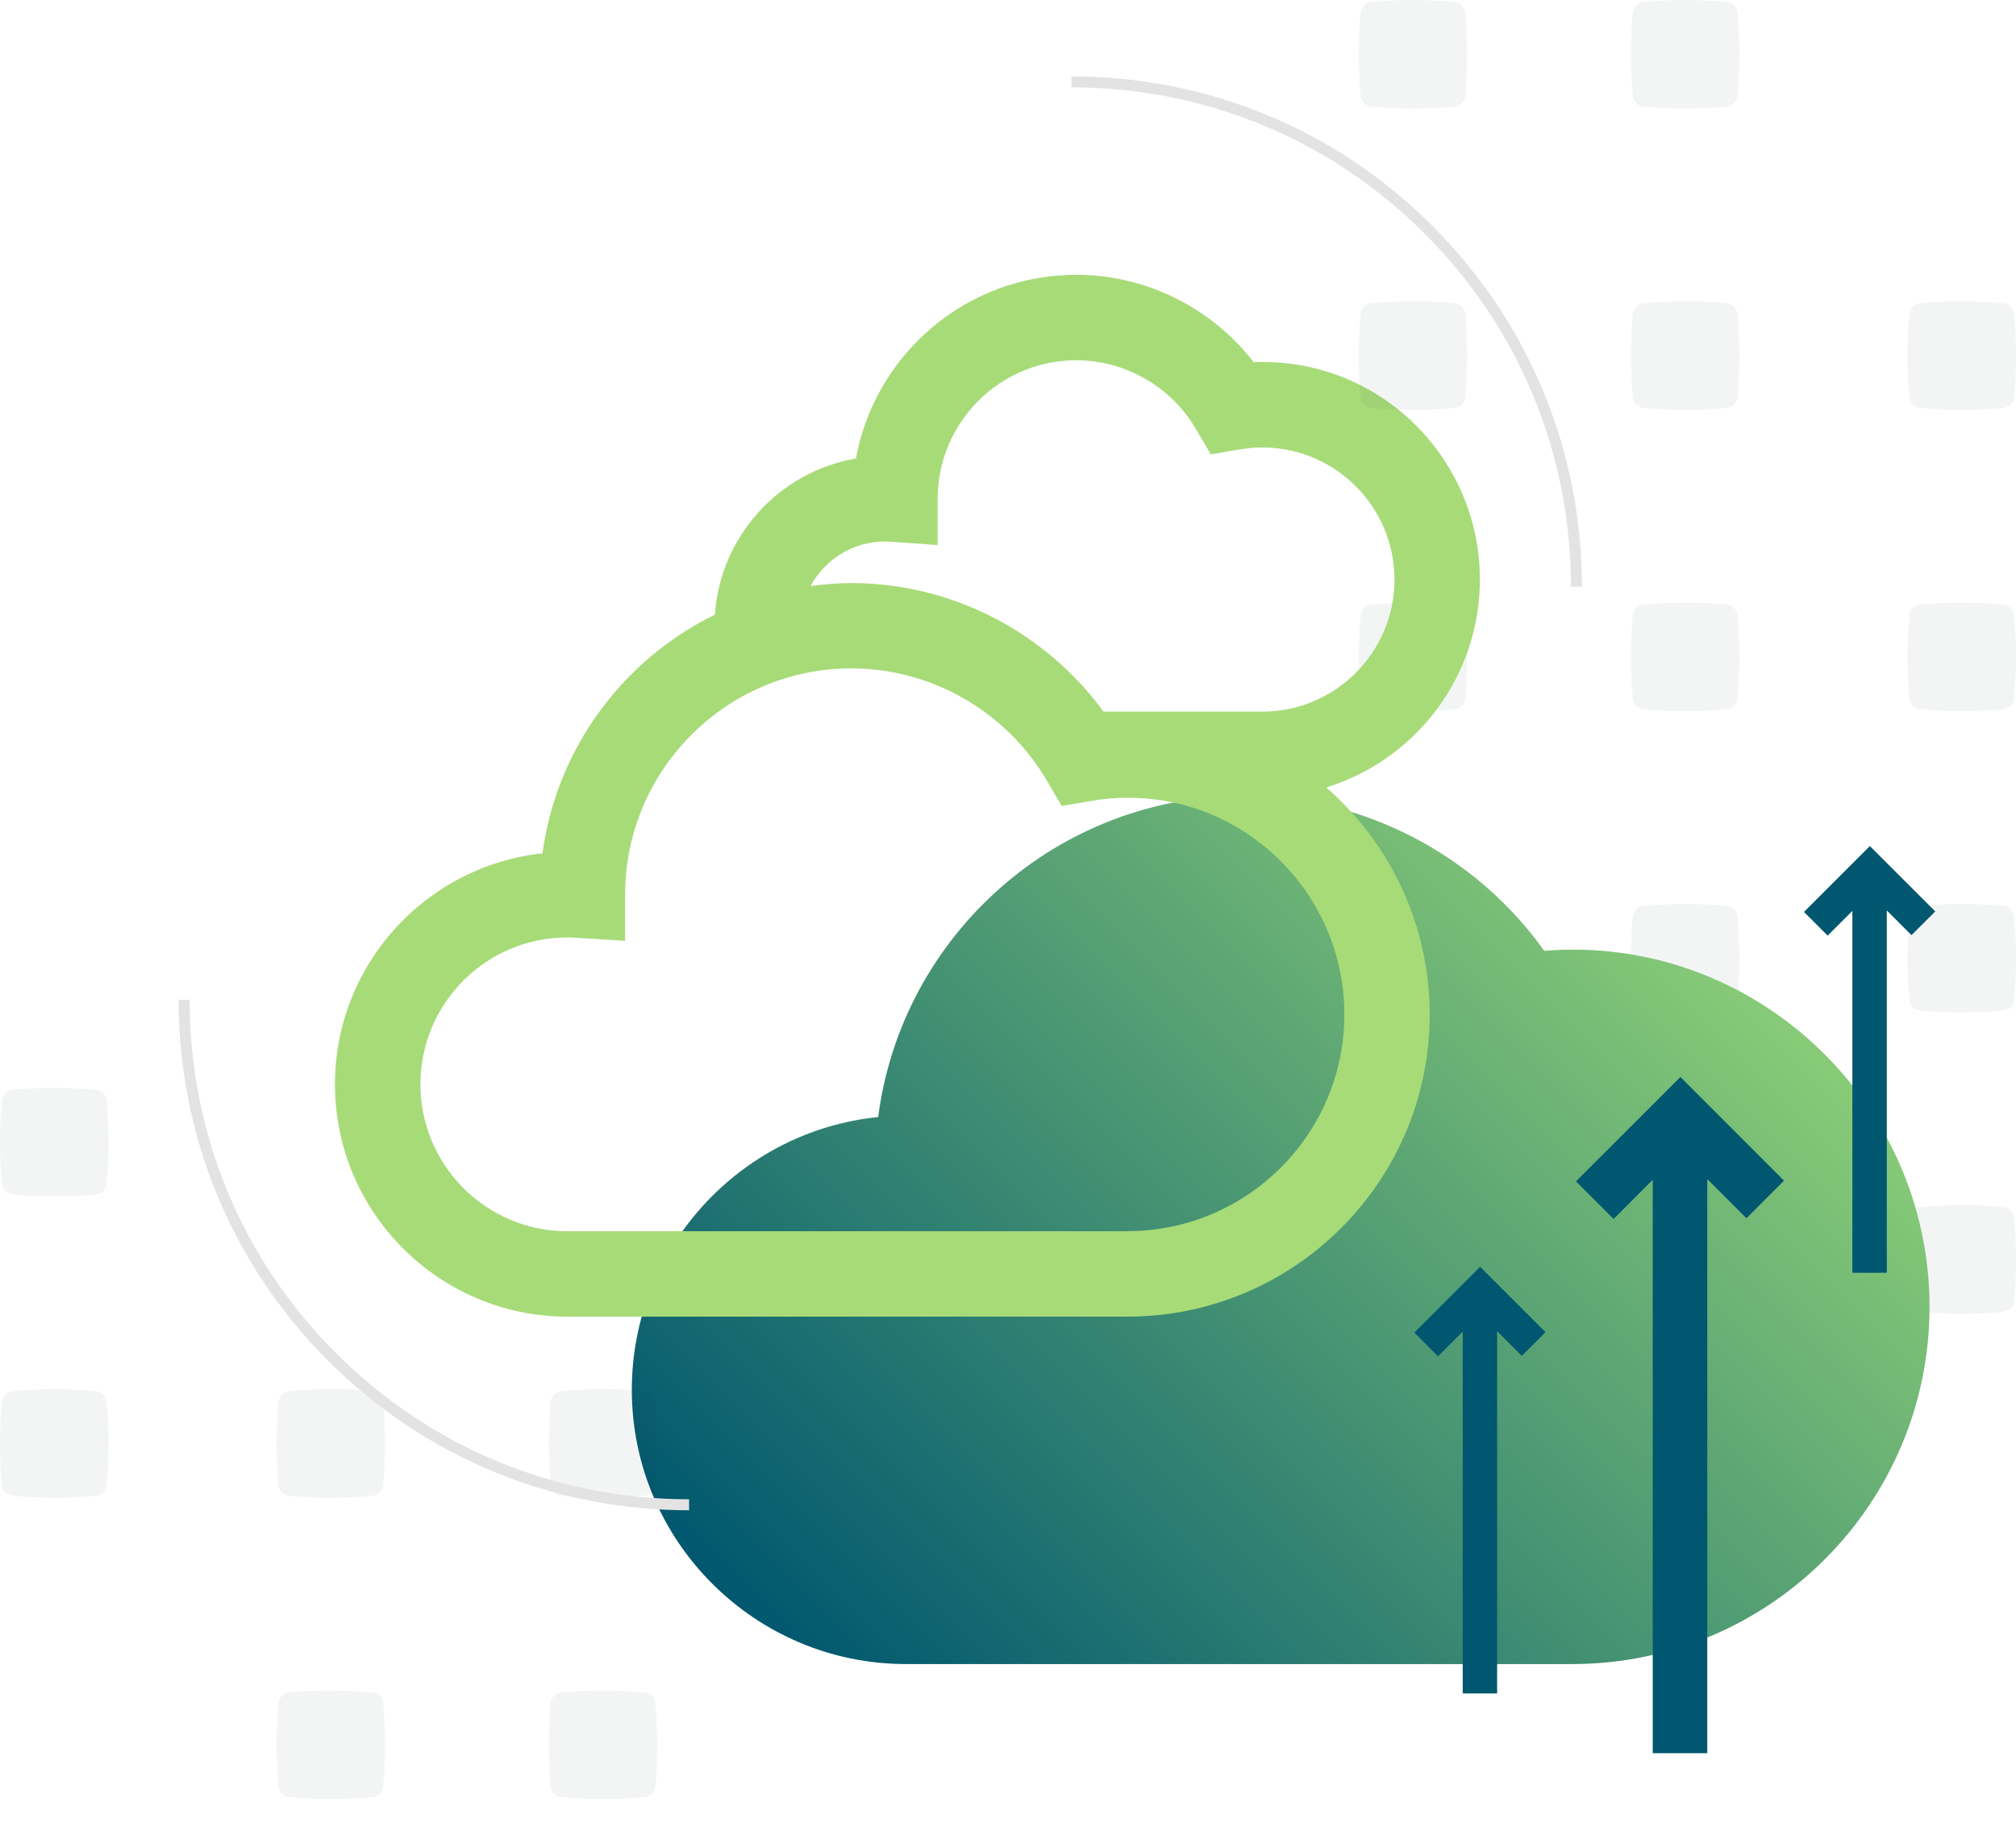 <?xml version="1.0" encoding="UTF-8"?><svg id="Layer_2" xmlns="http://www.w3.org/2000/svg" xmlns:xlink="http://www.w3.org/1999/xlink" viewBox="0 0 342.76 310.69"><defs><style>.cls-1{fill:#e3e3e3;}.cls-2{fill:#002c36;opacity:.15;}.cls-3{opacity:.31;}.cls-4{fill:#a7db78;filter:url(#drop-shadow-2);}.cls-5{filter:url(#drop-shadow-3);}.cls-5,.cls-6,.cls-7{fill:#00576f;}.cls-6{filter:url(#drop-shadow-4);}.cls-7{filter:url(#drop-shadow-5);}.cls-8{fill:url(#linear-gradient);filter:url(#drop-shadow-1);}</style><linearGradient id="linear-gradient" x1="146.97" y1="295.17" x2="286.54" y2="155.59" gradientTransform="matrix(1, 0, 0, 1, 0, 0)" gradientUnits="userSpaceOnUse"><stop offset="0" stop-color="#00576f"/><stop offset="1" stop-color="#88cb77"/></linearGradient><filter id="drop-shadow-1" filterUnits="userSpaceOnUse"><feOffset dx="3" dy="3"/><feGaussianBlur result="blur" stdDeviation="4"/><feFlood flood-color="#000" flood-opacity=".2"/><feComposite in2="blur" operator="in"/><feComposite in="SourceGraphic"/></filter><filter id="drop-shadow-2" filterUnits="userSpaceOnUse"><feOffset dx="3" dy="3"/><feGaussianBlur result="blur-2" stdDeviation="4"/><feFlood flood-color="#000" flood-opacity=".2"/><feComposite in2="blur-2" operator="in"/><feComposite in="SourceGraphic"/></filter><filter id="drop-shadow-3" filterUnits="userSpaceOnUse"><feOffset dx="3" dy="3"/><feGaussianBlur result="blur-3" stdDeviation="4"/><feFlood flood-color="#000" flood-opacity=".2"/><feComposite in2="blur-3" operator="in"/><feComposite in="SourceGraphic"/></filter><filter id="drop-shadow-4" filterUnits="userSpaceOnUse"><feOffset dx="3" dy="3"/><feGaussianBlur result="blur-4" stdDeviation="4"/><feFlood flood-color="#000" flood-opacity=".2"/><feComposite in2="blur-4" operator="in"/><feComposite in="SourceGraphic"/></filter><filter id="drop-shadow-5" filterUnits="userSpaceOnUse"><feOffset dx="3" dy="3"/><feGaussianBlur result="blur-5" stdDeviation="4"/><feFlood flood-color="#000" flood-opacity=".2"/><feComposite in2="blur-5" operator="in"/><feComposite in="SourceGraphic"/></filter></defs><g id="Layer_1-2"><g class="cls-3"><path class="cls-2" d="M340.62,205.27h0c-4.71-.44-9.46-.44-14.18,0h0c-.96,.09-1.72,.85-1.81,1.81h0c-.44,4.71-.44,9.46,0,14.18h0c.09,.96,.85,1.72,1.81,1.81h0c4.71,.44,9.46,.44,14.18,0h0c.96-.09,1.72-.85,1.81-1.81h0c.44-4.71,.44-9.46,0-14.18h0c-.09-.96-.85-1.72-1.81-1.81Z"/><path class="cls-2" d="M340.62,154.04h0c-4.71-.44-9.46-.44-14.18,0h0c-.96,.09-1.72,.85-1.81,1.81h0c-.44,4.71-.44,9.46,0,14.18h0c.09,.96,.85,1.72,1.81,1.81h0c4.71,.44,9.46,.44,14.18,0h0c.96-.09,1.72-.85,1.81-1.81h0c.44-4.71,.44-9.46,0-14.18h0c-.09-.96-.85-1.72-1.81-1.81Z"/><path class="cls-2" d="M293.6,154.04h0c-4.71-.44-9.46-.44-14.18,0h0c-.96,.09-1.72,.85-1.81,1.81h0c-.44,4.71-.44,9.46,0,14.18h0c.09,.96,.85,1.72,1.81,1.81h0c4.71,.44,9.46,.44,14.18,0h0c.96-.09,1.72-.85,1.81-1.81h0c.44-4.71,.44-9.46,0-14.18h0c-.09-.96-.85-1.72-1.81-1.81Z"/><path class="cls-2" d="M293.6,102.8h0c-4.71-.44-9.46-.44-14.18,0h0c-.96,.09-1.72,.85-1.81,1.81h0c-.44,4.71-.44,9.46,0,14.18h0c.09,.96,.85,1.72,1.81,1.81h0c4.71,.44,9.46,.44,14.18,0h0c.96-.09,1.72-.85,1.81-1.81h0c.44-4.71,.44-9.46,0-14.18h0c-.09-.96-.85-1.72-1.81-1.81Z"/><path class="cls-2" d="M247.32,154.04h0c-4.71-.44-9.46-.44-14.18,0h0c-.96,.09-1.72,.85-1.81,1.81h0c-.44,4.71-.44,9.46,0,14.18h0c.09,.96,.85,1.72,1.81,1.81h0c4.71,.44,9.46,.44,14.18,0h0c.96-.09,1.72-.85,1.81-1.81h0c.44-4.71,.44-9.46,0-14.18h0c-.09-.96-.85-1.72-1.81-1.81Z"/><path class="cls-2" d="M247.32,102.8h0c-4.71-.44-9.46-.44-14.18,0h0c-.96,.09-1.72,.85-1.81,1.81h0c-.44,4.71-.44,9.46,0,14.18h0c.09,.96,.85,1.72,1.81,1.81h0c4.71,.44,9.46,.44,14.18,0h0c.96-.09,1.72-.85,1.81-1.81h0c.44-4.71,.44-9.46,0-14.18h0c-.09-.96-.85-1.72-1.81-1.81Z"/></g><path class="cls-8" d="M259.55,158.68c-11.69-16.39-30.78-26.36-51.07-26.36-31.83,0-58.2,23.85-62.17,54.63-23.5,2.38-41.89,22.28-41.89,46.39,0,25.71,20.92,46.63,46.63,46.63h113.27c33.49,0,60.74-27.25,60.74-60.74,0-35.07-29.99-63.39-65.51-60.55Z"/><path class="cls-4" d="M222.49,130.9c15.11-4.65,26.12-18.74,26.12-35.35,0-20.88-17.34-37.84-38.46-36.96-7.16-9.27-18.33-14.86-30.17-14.86-18.65,0-34.2,13.47-37.46,31.24-13,2.23-23.05,13.15-23.98,26.55-15.58,7.63-26.9,22.7-29.31,40.59-19.8,2.12-35.28,18.92-35.28,39.28,0,21.78,17.72,39.5,39.5,39.5h95.26c28.33,0,51.37-23.04,51.37-51.37,0-15.39-6.84-29.2-17.6-38.63Zm-75.06-41.82c.39,0,.77,.02,1.15,.05l7.84,.55v-7.86c0-12.99,10.57-23.56,23.56-23.56,8.32,0,16.12,4.47,20.34,11.68l2.54,4.32,4.94-.84c1.3-.22,2.59-.33,3.83-.33,12.38,0,22.46,10.08,22.46,22.46s-10.08,22.46-22.46,22.46h-27.01c-9.91-13.59-25.89-21.86-42.86-21.86-2.36,0-4.68,.21-6.96,.51,2.46-4.49,7.17-7.58,12.64-7.58Zm41.28,117.29H93.46c-13.77,0-24.98-11.2-24.98-24.98s11.2-24.98,24.98-24.98c.67,0,1.34,.04,2,.09l7.82,.49v-7.85c0-21.22,17.26-38.48,38.48-38.48,13.6,0,26.32,7.3,33.21,19.06l2.54,4.33,4.95-.84c23.05-3.95,43.11,13.94,43.11,36.3,0,20.31-16.53,36.84-36.84,36.84Z"/><g class="cls-3"><path class="cls-2" d="M340.62,102.8h0c-4.71-.44-9.46-.44-14.18,0h0c-.96,.09-1.72,.85-1.81,1.81h0c-.44,4.71-.44,9.46,0,14.18h0c.09,.96,.85,1.72,1.81,1.81h0c4.71,.44,9.46,.44,14.18,0h0c.96-.09,1.72-.85,1.81-1.81h0c.44-4.71,.44-9.46,0-14.18h0c-.09-.96-.85-1.72-1.81-1.81Z"/><path class="cls-2" d="M340.62,51.57h0c-4.71-.44-9.46-.44-14.18,0h0c-.96,.09-1.72,.85-1.81,1.81h0c-.44,4.71-.44,9.46,0,14.18h0c.09,.96,.85,1.72,1.81,1.81h0c4.71,.44,9.46,.44,14.18,0h0c.96-.09,1.72-.85,1.81-1.81h0c.44-4.71,.44-9.46,0-14.18h0c-.09-.96-.85-1.72-1.81-1.81Z"/><path class="cls-2" d="M293.6,51.57h0c-4.71-.44-9.46-.44-14.18,0h0c-.96,.09-1.72,.85-1.81,1.81h0c-.44,4.71-.44,9.46,0,14.18h0c.09,.96,.85,1.72,1.81,1.81h0c4.71,.44,9.46,.44,14.18,0h0c.96-.09,1.72-.85,1.81-1.81h0c.44-4.71,.44-9.46,0-14.18h0c-.09-.96-.85-1.72-1.81-1.81Z"/><path class="cls-2" d="M293.6,.33h0c-4.71-.44-9.46-.44-14.18,0h0c-.96,.09-1.72,.85-1.81,1.81h0c-.44,4.71-.44,9.46,0,14.18h0c.09,.96,.85,1.72,1.81,1.81h0c4.71,.44,9.46,.44,14.18,0h0c.96-.09,1.72-.85,1.81-1.81h0c.44-4.71,.44-9.46,0-14.18h0c-.09-.96-.85-1.72-1.81-1.81Z"/><path class="cls-2" d="M247.32,51.57h0c-4.71-.44-9.46-.44-14.18,0h0c-.96,.09-1.72,.85-1.81,1.81h0c-.44,4.71-.44,9.46,0,14.18h0c.09,.96,.85,1.72,1.81,1.81h0c4.71,.44,9.46,.44,14.18,0h0c.96-.09,1.72-.85,1.81-1.81h0c.44-4.71,.44-9.46,0-14.18h0c-.09-.96-.85-1.72-1.81-1.81Z"/><path class="cls-2" d="M247.32,.33h0c-4.71-.44-9.46-.44-14.18,0h0c-.96,.09-1.72,.85-1.81,1.81h0c-.44,4.71-.44,9.46,0,14.18h0c.09,.96,.85,1.72,1.81,1.81h0c4.71,.44,9.46,.44,14.18,0h0c.96-.09,1.72-.85,1.81-1.81h0c.44-4.71,.44-9.46,0-14.18h0c-.09-.96-.85-1.72-1.81-1.81Z"/></g><g class="cls-3"><path class="cls-2" d="M2.14,203.12h0c4.71,.44,9.46,.44,14.18,0h0c.96-.09,1.72-.85,1.81-1.81h0c.44-4.71,.44-9.46,0-14.18h0c-.09-.96-.85-1.72-1.81-1.81h0c-4.71-.44-9.46-.44-14.18,0h0c-.96,.09-1.72,.85-1.81,1.81h0c-.44,4.71-.44,9.46,0,14.18h0c.09,.96,.85,1.72,1.81,1.81Z"/><path class="cls-2" d="M2.14,254.36h0c4.71,.44,9.46,.44,14.18,0h0c.96-.09,1.72-.85,1.81-1.81h0c.44-4.71,.44-9.46,0-14.18h0c-.09-.96-.85-1.72-1.81-1.81h0c-4.71-.44-9.46-.44-14.18,0h0c-.96,.09-1.72,.85-1.81,1.81h0c-.44,4.71-.44,9.46,0,14.18h0c.09,.96,.85,1.72,1.81,1.81Z"/><path class="cls-2" d="M49.16,254.36h0c4.71,.44,9.46,.44,14.18,0h0c.96-.09,1.72-.85,1.81-1.81h0c.44-4.71,.44-9.46,0-14.18h0c-.09-.96-.85-1.72-1.81-1.81h0c-4.71-.44-9.46-.44-14.18,0h0c-.96,.09-1.72,.85-1.81,1.81h0c-.44,4.71-.44,9.46,0,14.18h0c.09,.96,.85,1.72,1.81,1.81Z"/><path class="cls-2" d="M49.16,305.59h0c4.71,.44,9.46,.44,14.18,0h0c.96-.09,1.72-.85,1.81-1.81h0c.44-4.71,.44-9.46,0-14.18h0c-.09-.96-.85-1.72-1.81-1.81h0c-4.71-.44-9.46-.44-14.18,0h0c-.96,.09-1.72,.85-1.81,1.81h0c-.44,4.71-.44,9.46,0,14.18h0c.09,.96,.85,1.72,1.81,1.81Z"/><path class="cls-2" d="M95.44,254.36h0c4.71,.44,9.46,.44,14.18,0h0c.96-.09,1.72-.85,1.81-1.81h0c.44-4.71,.44-9.46,0-14.18h0c-.09-.96-.85-1.72-1.81-1.81h0c-4.71-.44-9.46-.44-14.18,0h0c-.96,.09-1.72,.85-1.81,1.81h0c-.44,4.71-.44,9.46,0,14.18h0c.09,.96,.85,1.72,1.81,1.81Z"/><path class="cls-2" d="M95.44,305.59h0c4.71,.44,9.46,.44,14.18,0h0c.96-.09,1.72-.85,1.81-1.81h0c.44-4.71,.44-9.46,0-14.18h0c-.09-.96-.85-1.72-1.81-1.81h0c-4.71-.44-9.46-.44-14.18,0h0c-.96,.09-1.72,.85-1.81,1.81h0c-.44,4.71-.44,9.46,0,14.18h0c.09,.96,.85,1.72,1.81,1.81Z"/></g><polygon class="cls-5" points="300.32 197.77 282.7 180.14 264.95 197.89 271.35 204.28 278 197.62 278 295.13 287.27 295.13 287.27 197.5 293.93 204.16 300.32 197.77"/><polygon class="cls-6" points="259.77 223.53 248.65 212.41 237.46 223.6 241.49 227.64 245.69 223.44 245.69 284.96 251.54 284.96 251.54 223.36 255.74 227.56 259.77 223.53"/><polygon class="cls-7" points="326.03 151.99 314.91 140.87 303.71 152.07 307.74 156.1 311.94 151.9 311.94 213.43 317.79 213.43 317.79 151.82 321.99 156.02 326.03 151.99"/><path class="cls-1" d="M30.37,170.03h1.87c0,22.68,8.83,44.01,24.87,60.05,16.04,16.04,37.37,24.87,60.05,24.87v1.87c-23.18,0-44.98-9.03-61.37-25.42-16.39-16.39-25.42-38.19-25.42-61.37Z"/><path class="cls-1" d="M182.17,14.86v-1.87c23.18,0,44.98,9.03,61.37,25.42s25.42,38.19,25.42,61.37h-1.87c0-22.68-8.83-44.01-24.87-60.05-16.04-16.04-37.37-24.87-60.05-24.87Z"/></g></svg>